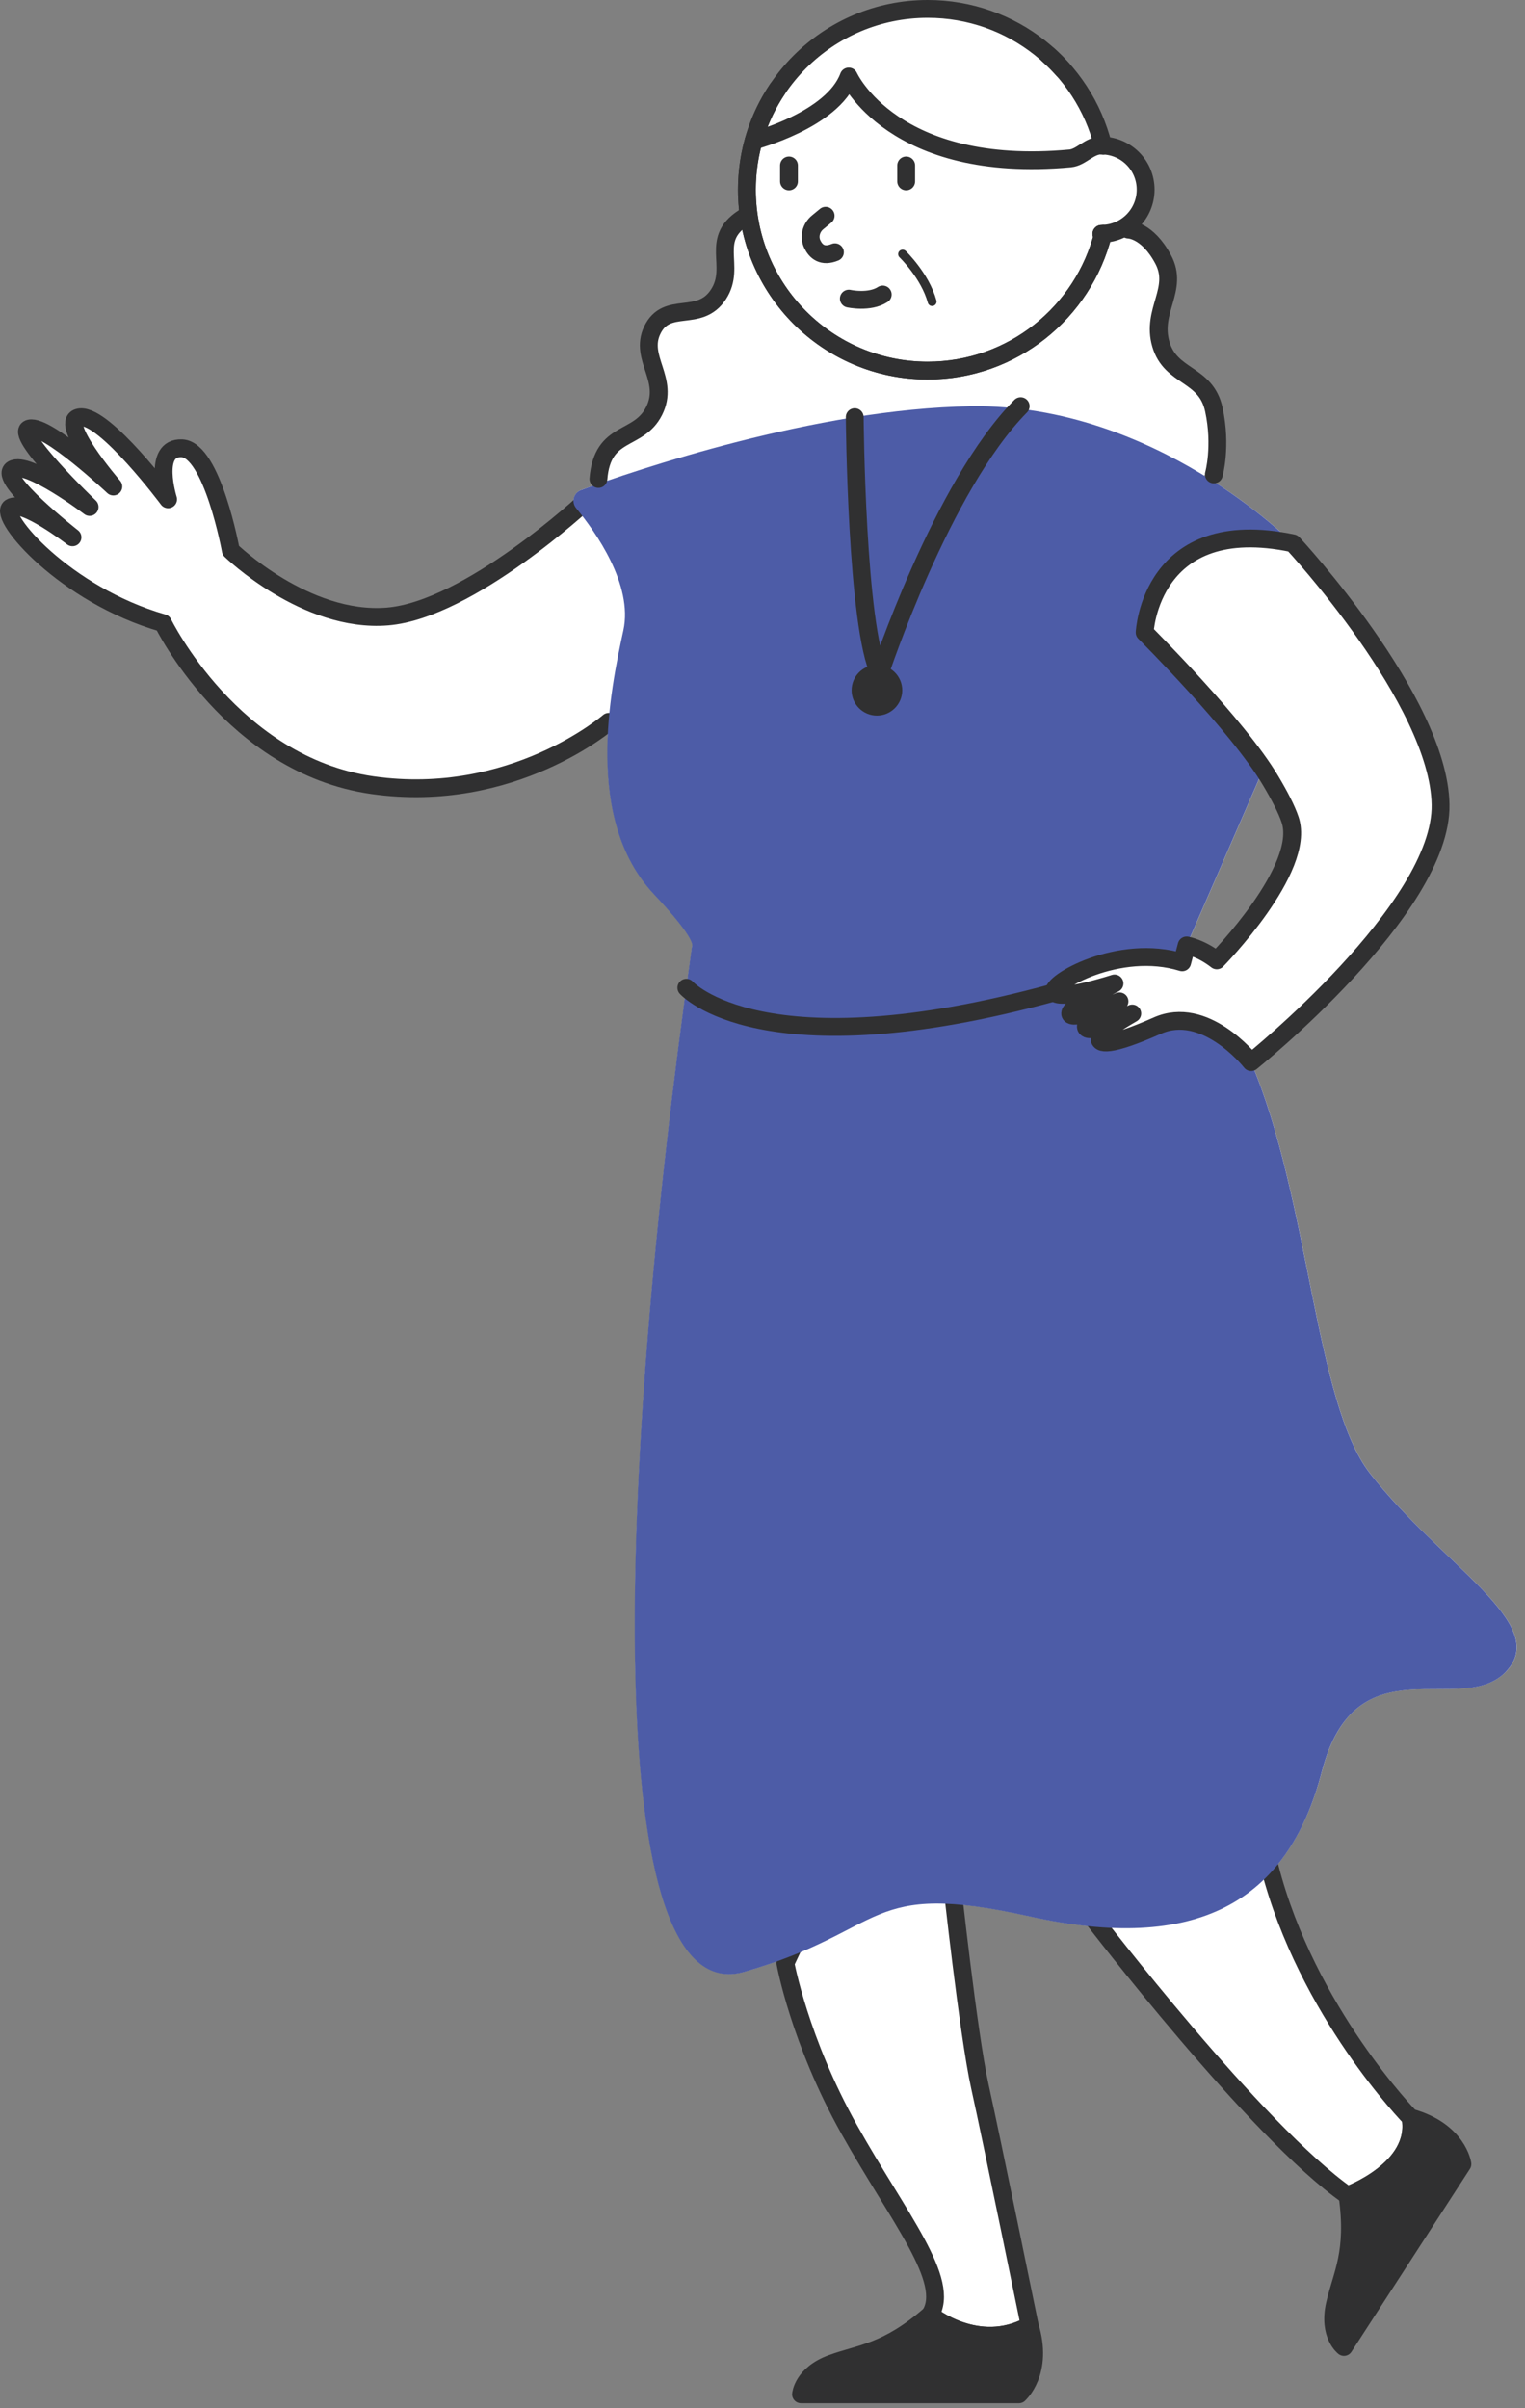<svg xmlns="http://www.w3.org/2000/svg" width="171" height="270" viewBox="0 0 171 270" fill="none"><rect x="0" y="0" width="171" height="270" fill="#808080" stroke="none"/><g clip-path="url(#clip0_28_425)"><path d="M168.9 187.39C173.92 182.07 161.74 175.57 153.65 165.22C147.41 157.24 146.86 134.49 140.29 119.09C140.29 119.09 161.73 101.88 161.53 90.21C161.33 78.54 144.97 60.92 144.97 60.92C144.97 60.92 141.23 57.11 134.97 53.29L136.11 53.2C136.11 53.2 137 50.05 136.11 45.93C135.22 41.81 131.28 42.4 130.17 38.61C129.06 34.82 132.21 32.44 130.43 29.1C128.65 25.76 126.53 25.75 126.53 25.75L125.68 25.72C127.33 24.92 128.47 23.24 128.47 21.27C128.47 18.6 126.35 16.42 123.69 16.33C122.88 13.08 121.28 10.15 119.11 7.73L119.17 7.79C119.17 7.79 119.11 7.73 119.08 7.69C118.99 7.59 118.89 7.49 118.8 7.4C118.56 7.15 118.32 6.9 118.06 6.66C117.93 6.53 117.79 6.4 117.66 6.28C117.62 6.24 117.58 6.2 117.54 6.16L117.61 6.23C114.01 2.98 109.25 0.99 104.01 0.99C97.01 0.99 90.84 4.54 87.2 9.94C86.86 10.44 86.56 10.96 86.26 11.49C86.2 11.59 86.15 11.7 86.1 11.8C85.87 12.24 85.65 12.69 85.45 13.14C85.4 13.27 85.34 13.39 85.29 13.52C84.99 14.25 84.73 15 84.52 15.77C84.41 16.18 84.3 16.58 84.21 17C84.18 17.16 84.15 17.33 84.12 17.49C84.04 17.94 83.97 18.4 83.91 18.86C83.89 19.04 83.87 19.21 83.85 19.39C83.79 20.01 83.76 20.63 83.76 21.26C83.76 22.26 83.86 23.24 84 24.2H83.76C79.29 26.73 82.69 29.76 80.55 33.02C78.41 36.28 74.75 33.61 73.13 37.04C71.65 40.17 75.11 42.55 73.35 46.07C71.59 49.59 67.55 48.09 67.1 53.7L67.16 54.23C66.38 54.5 65.71 54.74 65.16 54.94C64.33 55.24 64.06 56.28 64.62 56.96C64.65 56.99 64.68 57.03 64.7 57.06C61.46 59.9 51.09 68.48 43.45 69.1C34.27 69.85 25.89 61.69 25.89 61.69C25.89 61.69 23.81 50.39 20.41 50.24C17.01 50.09 18.86 55.96 18.86 55.96C18.86 55.96 11.83 46.54 9.02 46.76C6.21 46.98 12.72 54.53 12.72 54.53C12.72 54.53 5.32 47.58 3.33 48.02C1.33 48.46 10.06 56.82 10.06 56.82C10.06 56.82 3.11 51.57 1.41 52.6C-0.29 53.64 8.14 60.22 8.14 60.22C8.14 60.22 2.58 55.93 1.18 56.89C-0.22 57.85 7.21 66.65 18.29 69.83C18.29 69.83 26.04 85.76 41.77 88C57.5 90.25 68.27 80.9 68.27 80.9C67.75 87.48 68.45 95 73.35 100.22C78.31 105.51 77.62 106.09 77.62 106.09C69.05 166.07 67.28 225.76 83.53 221.04C85.39 220.5 86.98 219.95 88.4 219.4L88.08 220.07C88.08 220.07 89.67 228.78 95.24 238.73C100.82 248.68 106.72 255.67 104.31 259.5C99.39 263.77 96.55 263.77 93.28 264.97C90 266.17 89.83 268.42 89.83 268.42H114.26C114.26 268.42 117.1 265.96 115.46 260.71C115.46 260.71 111.19 239.84 109.88 233.93C108.89 229.48 107.59 218.57 107.01 213.47C109.25 213.63 111.98 214.06 115.46 214.84C118.27 215.47 120.9 215.87 123.34 216.05C126.9 220.62 142.09 239.83 151.1 246.12C152.01 252.56 150.46 254.95 149.68 258.36C148.91 261.76 150.7 263.12 150.7 263.12L163.98 242.62C163.98 242.62 163.47 238.9 158.17 237.42C158.17 237.42 146.83 225.84 142.53 209.89C145.12 207.06 147 203.29 148.23 198.6C152.07 183.83 163.88 192.69 168.91 187.38L168.9 187.39ZM133.06 106.01L141.66 86.24C141.97 86.69 142.25 87.14 142.5 87.56C143.49 89.22 144.27 90.74 144.67 91.91C146.54 97.43 136.45 107.68 136.45 107.68C134.63 106.26 133.07 106.01 133.07 106.01H133.06Z" fill="white"></path><path d="M68.26 80.93C68.26 80.93 57.49 90.27 41.76 88.03C26.03 85.79 18.28 69.86 18.28 69.86C7.2 66.67 -0.23 57.87 1.17 56.91C2.57 55.95 8.13 60.24 8.13 60.24C8.13 60.24 -0.3 53.66 1.4 52.62C3.1 51.58 10.05 56.84 10.05 56.84C10.05 56.84 1.32 48.48 3.32 48.04C5.32 47.6 12.71 54.55 12.71 54.55C12.71 54.55 6.2 47.01 9.01 46.78C11.82 46.56 18.85 55.98 18.85 55.98C18.85 55.98 17 50.11 20.4 50.26C23.8 50.41 25.88 61.71 25.88 61.71C25.88 61.71 34.26 69.87 43.44 69.12C52.62 68.37 65.71 56.16 65.71 56.16" stroke="#303031" stroke-width="2" stroke-linecap="round" stroke-linejoin="round"></path><path d="M119.17 7.79C118.66 7.22 118.11 6.67 117.54 6.16" stroke="#303031" stroke-width="2" stroke-linecap="round" stroke-linejoin="round"></path><path d="M123.69 16.33C123.63 16.32 123.58 16.32 123.51 16.32" stroke="#303031" stroke-width="2" stroke-linecap="round" stroke-linejoin="round"></path><path d="M123.51 16.32C123.57 16.32 123.62 16.32 123.69 16.33C121.49 7.51 113.53 1 104.02 1C92.83 1 83.75 10.07 83.75 21.27C83.75 32.46 92.82 41.55 104.02 41.55C113.52 41.55 121.47 35.02 123.69 26.22C123.63 26.23 123.58 26.23 123.51 26.23" stroke="#303031" stroke-width="2" stroke-linecap="round" stroke-linejoin="round"></path><path d="M123.51 26.23C123.57 26.23 123.62 26.23 123.69 26.22C121.48 35.02 113.53 41.55 104.02 41.55C92.83 41.55 83.75 32.47 83.75 21.27C83.75 17.07 85.02 13.18 87.2 9.95" stroke="#303031" stroke-width="2" stroke-linecap="round" stroke-linejoin="round"></path><path d="M101.61 18.55V20.34" stroke="#303031" stroke-width="2" stroke-linecap="round" stroke-linejoin="round"></path><path d="M88.47 18.55V20.34" stroke="#303031" stroke-width="2" stroke-linecap="round" stroke-linejoin="round"></path><path d="M115.45 260.73C109.66 263.9 104.3 259.53 104.3 259.53C106.7 255.71 100.8 248.71 95.23 238.76C89.65 228.81 88.07 220.1 88.07 220.1L94.78 205.87L106.71 210.78C106.71 210.78 108.57 228.05 109.88 233.95C111.19 239.85 115.46 260.73 115.46 260.73H115.45Z" stroke="#303031" stroke-width="2" stroke-linecap="round" stroke-linejoin="round"></path><path d="M114.25 268.44H89.82C89.82 268.44 89.99 266.19 93.27 264.99C96.54 263.79 99.39 263.79 104.3 259.52C104.3 259.52 109.66 263.89 115.45 260.72C117.09 265.97 114.25 268.43 114.25 268.43V268.44Z" fill="#303031" stroke="#303031" stroke-width="2" stroke-linecap="round" stroke-linejoin="round"></path><path d="M163.98 242.63L150.7 263.13C150.7 263.13 148.91 261.77 149.68 258.37C150.46 254.96 152 252.58 151.1 246.13C151.1 246.13 159.16 243.22 158.17 237.42C163.47 238.9 163.98 242.62 163.98 242.62V242.63Z" fill="#303031" stroke="#303031" stroke-width="2" stroke-linecap="round" stroke-linejoin="round"></path><path d="M151.09 246.14C140.83 238.98 122.56 215.08 122.56 215.08C122.56 215.08 138.19 193.02 142.36 209.3C146.53 225.56 158.16 237.44 158.16 237.44C159.15 243.24 151.09 246.15 151.09 246.15V246.14Z" stroke="#303031" stroke-width="2" stroke-linecap="round" stroke-linejoin="round"></path><path d="M168.9 187.39C163.88 192.7 152.06 183.84 148.22 198.61C144.38 213.39 134.03 219 115.44 214.86C96.85 210.72 99.76 216.34 83.5 221.07C67.25 225.8 69.02 166.11 77.59 106.12C77.59 106.12 78.29 105.54 73.32 100.25C65.43 91.85 68.42 77.46 69.9 70.67C71.01 65.55 66.76 59.6 64.6 56.97C64.04 56.29 64.31 55.25 65.14 54.95C71.13 52.76 91.49 45.8 108.91 45.55C129.59 45.25 144.96 60.92 144.96 60.92C128.96 57.56 128.34 70.92 128.34 70.92C128.34 70.92 137.98 80.04 141.65 86.24L133.05 106.01L132.55 107.9C125.42 105.7 117.63 110.26 118.22 111.26C118.8 112.26 124.96 110.27 124.96 110.27C124.96 110.27 119.38 113.1 120.04 113.77C120.63 114.35 124.59 112.67 125.52 112.28C124.68 112.72 121.28 114.6 121.8 115.26C122.33 115.95 126.31 113.97 126.95 113.64C126.4 113.96 123.44 115.66 123.3 116.34C123.13 117.09 124.33 117.41 129.76 115C135.05 112.65 140.03 118.75 140.28 119.08C146.85 134.5 147.4 157.24 153.64 165.22C161.73 175.56 173.91 182.07 168.89 187.39H168.9Z" fill="#4D5CA7"></path><path d="M161.53 90.2C161.74 101.87 140.29 119.08 140.29 119.08C140.03 118.75 135.06 112.64 129.77 114.99C124.34 117.4 123.14 117.08 123.31 116.33C123.46 115.65 126.41 113.95 126.96 113.63C126.32 113.96 122.34 115.94 121.81 115.25C121.3 114.59 124.7 112.71 125.53 112.27C124.6 112.65 120.64 114.34 120.05 113.76C119.39 113.09 124.97 110.26 124.97 110.26C124.97 110.26 118.81 112.26 118.23 111.25C117.64 110.26 125.43 105.69 132.56 107.89L133.06 106C133.06 106 134.62 106.26 136.44 107.67C136.44 107.67 146.53 97.41 144.66 91.9C144.27 90.73 143.48 89.21 142.49 87.55C138.83 81.34 128.35 70.91 128.35 70.91C128.35 70.91 128.97 57.55 144.97 60.91C144.97 60.91 161.33 78.52 161.53 90.2V90.2Z" stroke="#303031" stroke-width="2" stroke-linecap="round" stroke-linejoin="round"></path><path d="M76.96 110.74C76.96 110.74 85.42 120.27 118.23 111.26" stroke="#303031" stroke-width="2" stroke-linecap="round" stroke-linejoin="round"></path><path d="M92.58 24.19L91.68 24.93C90.95 25.53 90.68 26.55 91.09 27.39C91.48 28.19 92.21 28.86 93.62 28.28" stroke="#303031" stroke-width="2" stroke-linecap="round" stroke-linejoin="round"></path><path d="M101.21 28.49C101.21 28.49 103.73 30.92 104.52 33.81" stroke="#303031" stroke-linecap="round" stroke-linejoin="round"></path><path d="M95.18 33.48C95.18 33.48 97.49 33.99 98.98 33.02" stroke="#303031" stroke-width="2" stroke-linecap="round" stroke-linejoin="round"></path><path d="M84.51 15.77C84.51 15.77 93.35 13.48 95.17 8.58C95.17 8.58 100.11 19.59 120 17.76C121.26 17.64 122.13 16.31 123.5 16.31C123.56 16.31 123.61 16.31 123.68 16.32C126.34 16.41 128.46 18.58 128.46 21.26C128.46 23.94 126.34 26.12 123.68 26.21C123.62 26.22 123.57 26.22 123.5 26.22" stroke="#303031" stroke-width="2" stroke-linecap="round" stroke-linejoin="round"></path><path d="M126.53 25.74C126.53 25.74 128.65 25.74 130.43 29.09C132.21 32.43 129.06 34.81 130.17 38.6C131.28 42.39 135.22 41.8 136.11 45.92C137 50.04 136.11 53.19 136.11 53.19" stroke="#303031" stroke-width="2" stroke-linecap="round" stroke-linejoin="round"></path><path d="M83.76 24.19C79.29 26.72 82.69 29.76 80.55 33.02C78.41 36.28 74.75 33.61 73.13 37.04C71.65 40.17 75.11 42.55 73.35 46.07C71.59 49.59 67.55 48.09 67.1 53.7" stroke="#303031" stroke-width="2" stroke-linecap="round" stroke-linejoin="round"></path><path d="M95.84 46.77C95.84 46.77 96.02 70.4 98.64 75.55C98.64 75.55 105.59 54.48 114.45 45.54" stroke="#303031" stroke-width="2" stroke-linecap="round" stroke-linejoin="round"></path><path d="M98.33 79.23C99.346 79.23 100.17 78.406 100.17 77.39C100.17 76.374 99.346 75.55 98.33 75.55C97.314 75.55 96.49 76.374 96.49 77.39C96.49 78.406 97.314 79.23 98.33 79.23Z" fill="#303031" stroke="#303031" stroke-width="2" stroke-linecap="round" stroke-linejoin="round"></path></g><defs><clipPath id="clip0_28_425"><rect width="170.08" height="269.44" fill="white"></rect></clipPath></defs></svg>